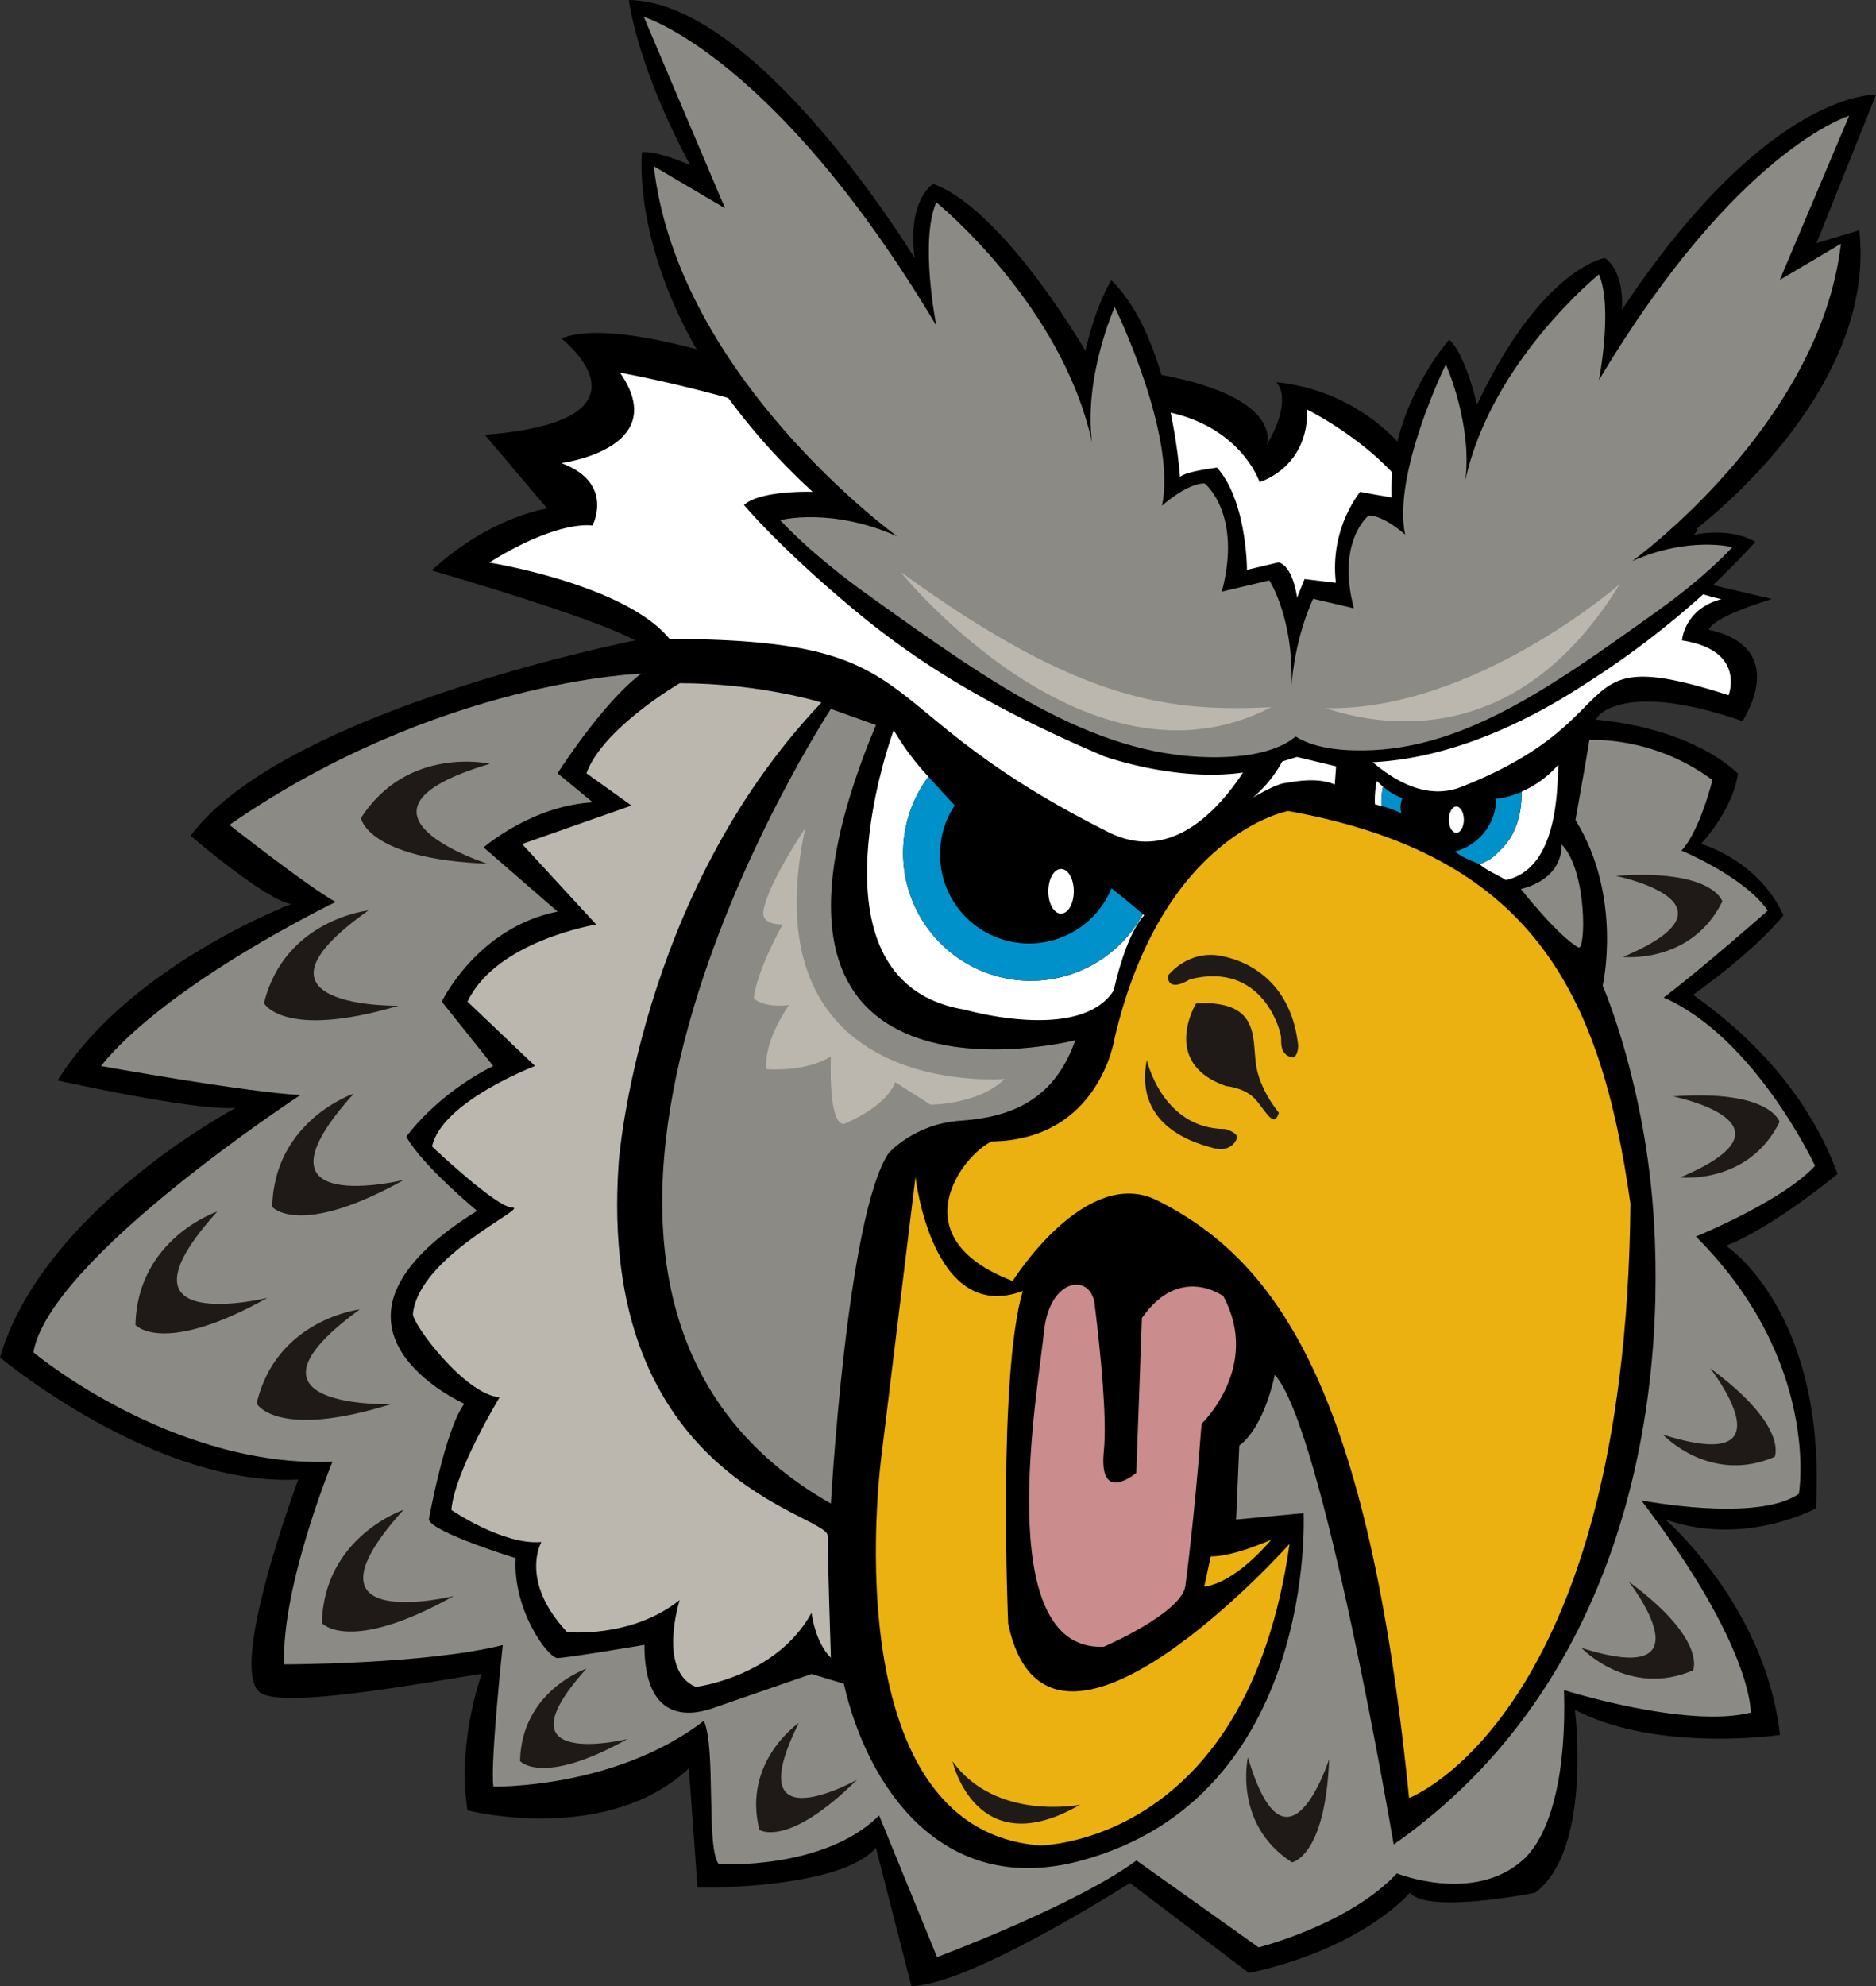 <svg xmlns="http://www.w3.org/2000/svg" width="960" height="10.584in" shape-rendering="geometricPrecision" text-rendering="geometricPrecision" image-rendering="optimizeQuality" fill-rule="evenodd" clip-rule="evenodd" viewBox="0 0 10 10.584"><rect x="0" y="0" width="10" height="10.584" fill="#333333" stroke="none"/><path d="M9.911 1.227l-.228.069L10 .505s-.574-.03-1.355 1.147c0 0 .02-.198-.09-.277 0 0-.336.05-.682.782 0 0-.06-.268-.148-.347 0 0-.197.221-.276.543a1.031 1.031 0 0 0-.646-.316s.096.083-.051.334c0 0 .098-.249-.561-.373-.055-.187-.14-.381-.267-.504 0 0-.079.118-.138.376 0 0-.435-.752-.811-.89 0 0-.139.078-.1.395 0 0-.83-1.365-1.523-1.375 0 0 .04.346.327.88 0 0-.178-.079-.257-.069 0 0-.051.452.291 1.05-.302-.08-.576-.117-.72-.057 0 0 .558.438-.409.513l.333.393s-.301.041-.616.33c0 0 .851.245 1.085.373 0 0-1.872.37-2.37 1.041 0 0 .402.345.537.364 0 0-.863.326-1.246.94 0 0 .74.165.95.146 0 0-1.027.543-1.257 1.33 0 0 .824.69 1.59.651 0 0-.368.983-.21 1.13.1.095.805-.034 1.188-.095 0 0-.134.364-.076.728 0 0 .738.189 1.18-.224l.046.636s.762.011.951-.213l.189.737c.306 0 1.165-.549 1.165-.549l.635.48c.613-.134.857-.428.857-.428.096.115.668 0 .668 0 .307-.23.212-.975.212-.975.441.23 1.093.134 1.093.134-.077-.69-.613-1.15-.613-1.15.421.153.805-.058.805-.058.057-1.054-.48-1.399-.48-1.399.25-.096.595-.383.595-.383-.163-.447-.494-.76-.77-.954.076-.055.332-.242.481-.423 0 0-.093-.261-.438-.383 0 0 .168-.177.196-.373 0 0-.22-.237-.758-.288l.015-.02c.001-.002.147-.187.767.028 0 0 .263-.39-.18-.487.035-.074.298-.15.337-.164l-.314-.074c.073-.069.148-.145.226-.23 0 0-.115-.079-.328-.038l.022-.026-.009-.005c.206-.163.954-.815.869-1.592z"/><path fill="#EBB110" d="M8.691 6.415c-.025 2.733-1.18 3.167-1.18 3.167-.216-2.165-.696-2.861-1.343-3.185-.382-.19-.77.43-.77.43-.608-.233-.266-.672-.112-.744.578-.008.656-.553.656-.553.257-1.088.924-1.208.924-1.208 1.288.232 1.664.948 1.825 2.093z"/><path fill="#1F1A17" d="M6.817 5.93s-.106-.124-.123-.265c-.018-.141.017-.335-.318-.318 0 0-.194.318.159.441 0 0 .109.008.165.08.057.071.093.142.117.062z"/><path fill="#1F1A17" d="M6.225 5.2s.105-.139.282-.106c.177.033.38.164.413.479 0 0 0 .078-.046.059-.045-.02-.045-.06-.045-.099 0-.039-.099-.412-.486-.314 0 0-.118.078-.118-.02zM6.113 5.649s.082.368.419.368c0 0 .071.02.061.05-.01.031-.051.072-.123.052-.071-.02-.429-.102-.357-.47z"/><path fill="#fff" d="M5.494 5.227a.681.681 0 0 1-.545-1.088 1.36 1.36 0 0 1-.185-.248s-.502 1.347.38 1.49c0 0 .614.178.793-.103 0 0 .06-.29.162-.4l-.007-.006a.681.681 0 0 1-.598.355z"/><path fill="#0091CA" d="M5.494 5.227a.681.681 0 0 0 .598-.355 4.762 4.762 0 0 0-.167-.138.475.475 0 1 1-.836-.442s-.13-.14-.14-.153a.681.681 0 0 0 .545 1.088z"/><path fill="#fff" d="M5.656 4.631c-.038 0-.068.053-.068.12 0 .065.03.118.068.118.037 0 .068-.053.068-.119s-.03-.119-.068-.119zM7.763 4.298c.022 0 .04.032.04.07 0 .04-.018.07-.04.07-.022 0-.04-.03-.04-.07 0-.038.018-.07.04-.07z"/><path fill="#8C8A85" d="M8.324 4.498s.02.18-.217.24c0 0 .198.251.306.311.041.023.048-.413-.09-.55z"/><path fill="#fff" d="M7.372 4.192a.59.59 0 0 1-.033-.03.49.49 0 0 0-.01.124.957.957 0 0 1 .035.01.427.427 0 0 1 .008-.104z"/><path fill="#0091CA" d="M7.475 4.254a.369.369 0 0 1-.103-.062.427.427 0 0 0-.008.103c.045.013.08.027.106.039a.127.127 0 0 1 .005-.08z"/><path fill="#fff" d="M7.122 4.084l-.007.097c-.097-.042-.222-.014-.27-.007-.049.007-.166.076-.166.076a.664.664 0 0 0 .156-.192l.078-.024.209.05zM8.111 4.22c.003.224-.115.31-.118.314-.037.041-.057.05-.105.072.036.034.104.06.138.084.281-.059.274-.49.281-.615a.557.557 0 0 1-.196.144z"/><path fill="#0091CA" d="M8.111 4.22a.488.488 0 0 1-.135.037.296.296 0 0 1-.22.281c.036.028.06.038.132.068.048-.023.068-.03.105-.072.003-.004.12-.09.118-.315z"/><path fill="#EBB110" d="M5.452 6.88c-.134.452-.078 1.773-.078 1.773.215 1.012 1.5-.425 1.5-.425-.226 1.606-1.332 1.607-1.332 1.607-1.126-.089-.841-2.096-.841-2.096l.179-1.467s.088.79.572.608z"/><path fill="#CA8C8D" d="M5.835 6.95c-.02-.166-.24-.144-.27.146-.028.29-.289 1.708.319 1.68 0 0 .406-.175.434-.32 0 0 .047-.34.087-.868 0 0 .319-.304.116-.68 0 0-.232-.174-.434.116l-.03.825s-.202.174-.173-.116c.018-.175-.018-.53-.049-.783z"/><path fill="#EBB110" d="M6.777 8.205s-.197.09-.323.09l-.035.16s.143 0 .358-.25z"/><path fill="#1F1A17" d="M5.077 9.386s.125.554.68.232c0 0-.448.09-.68-.232z"/><path fill="#fff" d="M6.488 2.493c.159.178.159.544.159.544l.168-.04c.079.02.099.188.099.188l.04-.099.167.02a.68.68 0 0 1 .129-.485c.05.01.168.03.168.03-.002-.045 0-.09.003-.133-.195-.208-.453-.335-.453-.335.006.312-.254.386-.254.386s-.092-.283-.474-.37c.04.193.05.343.05.343.03-.03.198-.05.198-.05zM7.317 4.062c.137.116.303.198.472.132.945-.372.52-.78 1.425-.489 0 0 .095-.24-.248-.292 0 0 .01-.167.21-.22 0 0-.043-.008-.097-.026a4.66 4.66 0 0 1-.626.476c-.483.316-.871.406-1.136.419zM5.875 4.026c-.645-.274-1.029-.529-1.342-.793-.39-.327-.567-.542-.567-.542.089-.08.366-.07.366-.07a3.426 3.426 0 0 1-.45-.5c-.32-.089-.577-.135-.577-.135.28.405-.313.482-.313.482.287.106.166.333.166.333s-.175-.036-.55.197c0 0 .724.116.961.407 1.436.004.997.357 2.34 1.03.31.155.558-.078.717-.318-.363.052-.751-.09-.751-.09z"/><path fill="#8C8A85" d="M6.883 3.687c.021-.385-.117-.594-.117-.594l-.253.06c.11-.418-.092-.577-.092-.577-.096 0-.227.119-.227.119.08-.38-.252-1.059-.252-1.059s-.166.37-.121.722c-.16-.736-.83-1.28-.83-1.28-.09.207 0 .657 0 .657C4.134.3 3.432.09 3.432.09l.433 1.02-.38-.224c.13 1.129 1.297 1.972 1.297 1.972-.355-.157-.623-.086-.623-.086s.153.173.467.398c.682.489 1.237.882 1.886.865.233-.006.344-.067.394-.11.052.033.146.07.311.074.557.015 1.032-.323 1.617-.742.27-.193.4-.341.4-.341s-.23-.06-.533.074c0 0 1-.723 1.112-1.691l-.326.193.37-.875s-.6.178-1.334 1.409c0 0 .076-.386 0-.564 0 0-.576.467-.712 1.098.038-.302-.104-.618-.104-.618s-.285.581-.217.907c0 0-.112-.102-.194-.102 0 0-.174.136-.079.495l-.217-.051s-.101.201-.118.495z"/><path fill="#BBB7AF" d="M4.378 3.744s-.326-.103-.755-.103c0 0-.411.24-.497.48l.24.172-.583.205.395.429s-.532.086-.686.411l.36.343s-.497.189-.549.429c0 0 .343.326.429.326.086 0-.497.257-.531.565-.006.051.274.429.462.446 0 0-.24.394-.257.6 0 0 .275.189.48.171 0 0-.12.206.137.48 0 0 .343.035.6-.171 0 0-.12.377.086.463 0 0 .429-.052.617-.395 0 0 .017.155.103.24 0 0-.017-.53-.017-.65s-1.234-.292-1.114-1.99c0 0 .102-1.422 1.08-2.45z"/><path fill="#8C8A85" d="M4.669 3.864l-.24-.086s-2.023 3.086 0 4.235c0 0 .086-1.543.309-1.869 0 0 .137-.154.377-.171.24-.017.497-.086.617-.429 0 0-1.972.497-1.063-1.68z"/><path fill="#BBB7AF" d="M5.355 5.75s-1.372.12-1.063-1.337c0 0-.206.308-.223.445 0 0-.017.069.103.069 0 0-.137.24-.154.394 0 0 .051.052.188.035 0 0-.137.188-.12.342 0 0 .206.018.343-.068 0 0-.017.36.069.36 0 0 .222-.086.274-.223l.188.12s.258 0 .395-.137z"/><path fill="#8C8A85" d="M9.675 6.213s-.318-.682-.807-.897c.193-.144.555-.463.555-.463-.123-.18-.46-.32-.46-.32.099-.106.165-.376.165-.376-.32-.238-.656-.213-.656-.213-.008.057-.074.426-.074.426.254.41.145.883.145.883s.232.528.274 1.268c.06 1.036-.189 2.47-1.388 3.309 0 0-.377-2.229-.634-2.503 0 0-.052.274-.189.377l-.017.394.36-.034s.073 1.509-1.183 1.851c-.754.206-1.148-.41-1.268-.942l-.172-.052-.534.185c-.121.04-.357.068-.357-.34 0 0-.412.07-.463.07-.052 0-.24-.258-.223-.532 0 0-.446-.137-.463-.206 0 0 .086-.48.189-.617 0 0-.926-.411.068-1.028 0 0-.291-.24-.377-.395 0 0 .154-.222.463-.377l-.274-.343s.188-.394.617-.48l-.394-.342s.257-.223.582-.24l-.188-.155s.24-.377.446-.531c0 0-1.08.034-2.195.806 0 0 .412.325.566.411 0 0-.891.429-1.251.874 0 0 .754.137 1.063.155 0 0-1.338.874-1.423 1.371 0 0 .737.617 1.594.583 0 0-.274.668-.257 1.08 0 0 .754 0 1.165-.103 0 0-.068.634-.05.754 0 0 .645.015 1.122-.35.066.147.01.683.08.764 0 0 .563.032.854-.26l.309.755s.737-.275 1.063-.515l.651.463s.48-.12.737-.394c0 0 .406.162.669-.069.157-.138.235-.477.222-.908 0 0 .652.206.995.12 0 0 .017-.343-.583-1.131 0 0 .617.12.84-.035 0 0 .12-.703-.549-1.371 0 0 .463-.189.635-.377z"/><path fill="#1F1A17" d="M1.158 6.457s-.426.143-.436.604c0 0 .145.168.703-.144 0 0-.875.213-.267-.46zM2.151 8.046s-.425.144-.435.604c0 0 .144.168.702-.144 0 0-.875.213-.267-.46zM3.126 8.893s-.346.117-.354.492c0 0 .117.137.572-.117 0 0-.713.173-.218-.375zM4.258 9.182s-.302.206-.21.57c0 0 .15.1.52-.267 0 0-.64.358-.31-.303zM6.652 9.365s-.081.357.235.56c0 0 .178-.029.198-.55 0 0-.224.699-.433-.01zM8.43 8.782s.25.267.595.12c0 0 .076-.164-.343-.473 0 0 .452.577-.252.353zM8.865 7.646s.25.267.595.118c0 0 .076-.163-.344-.472 0 0 .453.577-.25.354zM8.956 6.275s.364.04.53-.296c0 0-.048-.174-.568-.136 0 0 .719.145.038.432zM8.651 5.1s.364.04.53-.296c0 0-.048-.174-.568-.136 0 0 .719.145.038.432zM1.918 6.978s-.446.053-.55.502c0 0 .106.194.717.003 0 0-.9.029-.167-.505zM1.886 5.828s-.425.143-.435.604c0 0 .144.168.702-.144 0 0-.875.213-.267-.46zM1.964 4.852s-.446.047-.557.494c0 0 .104.196.717.014 0 0-.9.015-.16-.508zM2.61 4.07s-.438-.098-.686.29c0 0 .035.218.674.243 0 0-.857-.274.012-.532z"/><path fill="#BBB7AF" d="M4.802 3.05s.99 1.227 1.974.719c-.532.024-1.007-.017-1.974-.72zM7.063 3.773c.322.108 1.035.214 1.57-.659 0 0-.778.678-1.57.66z"/></svg>